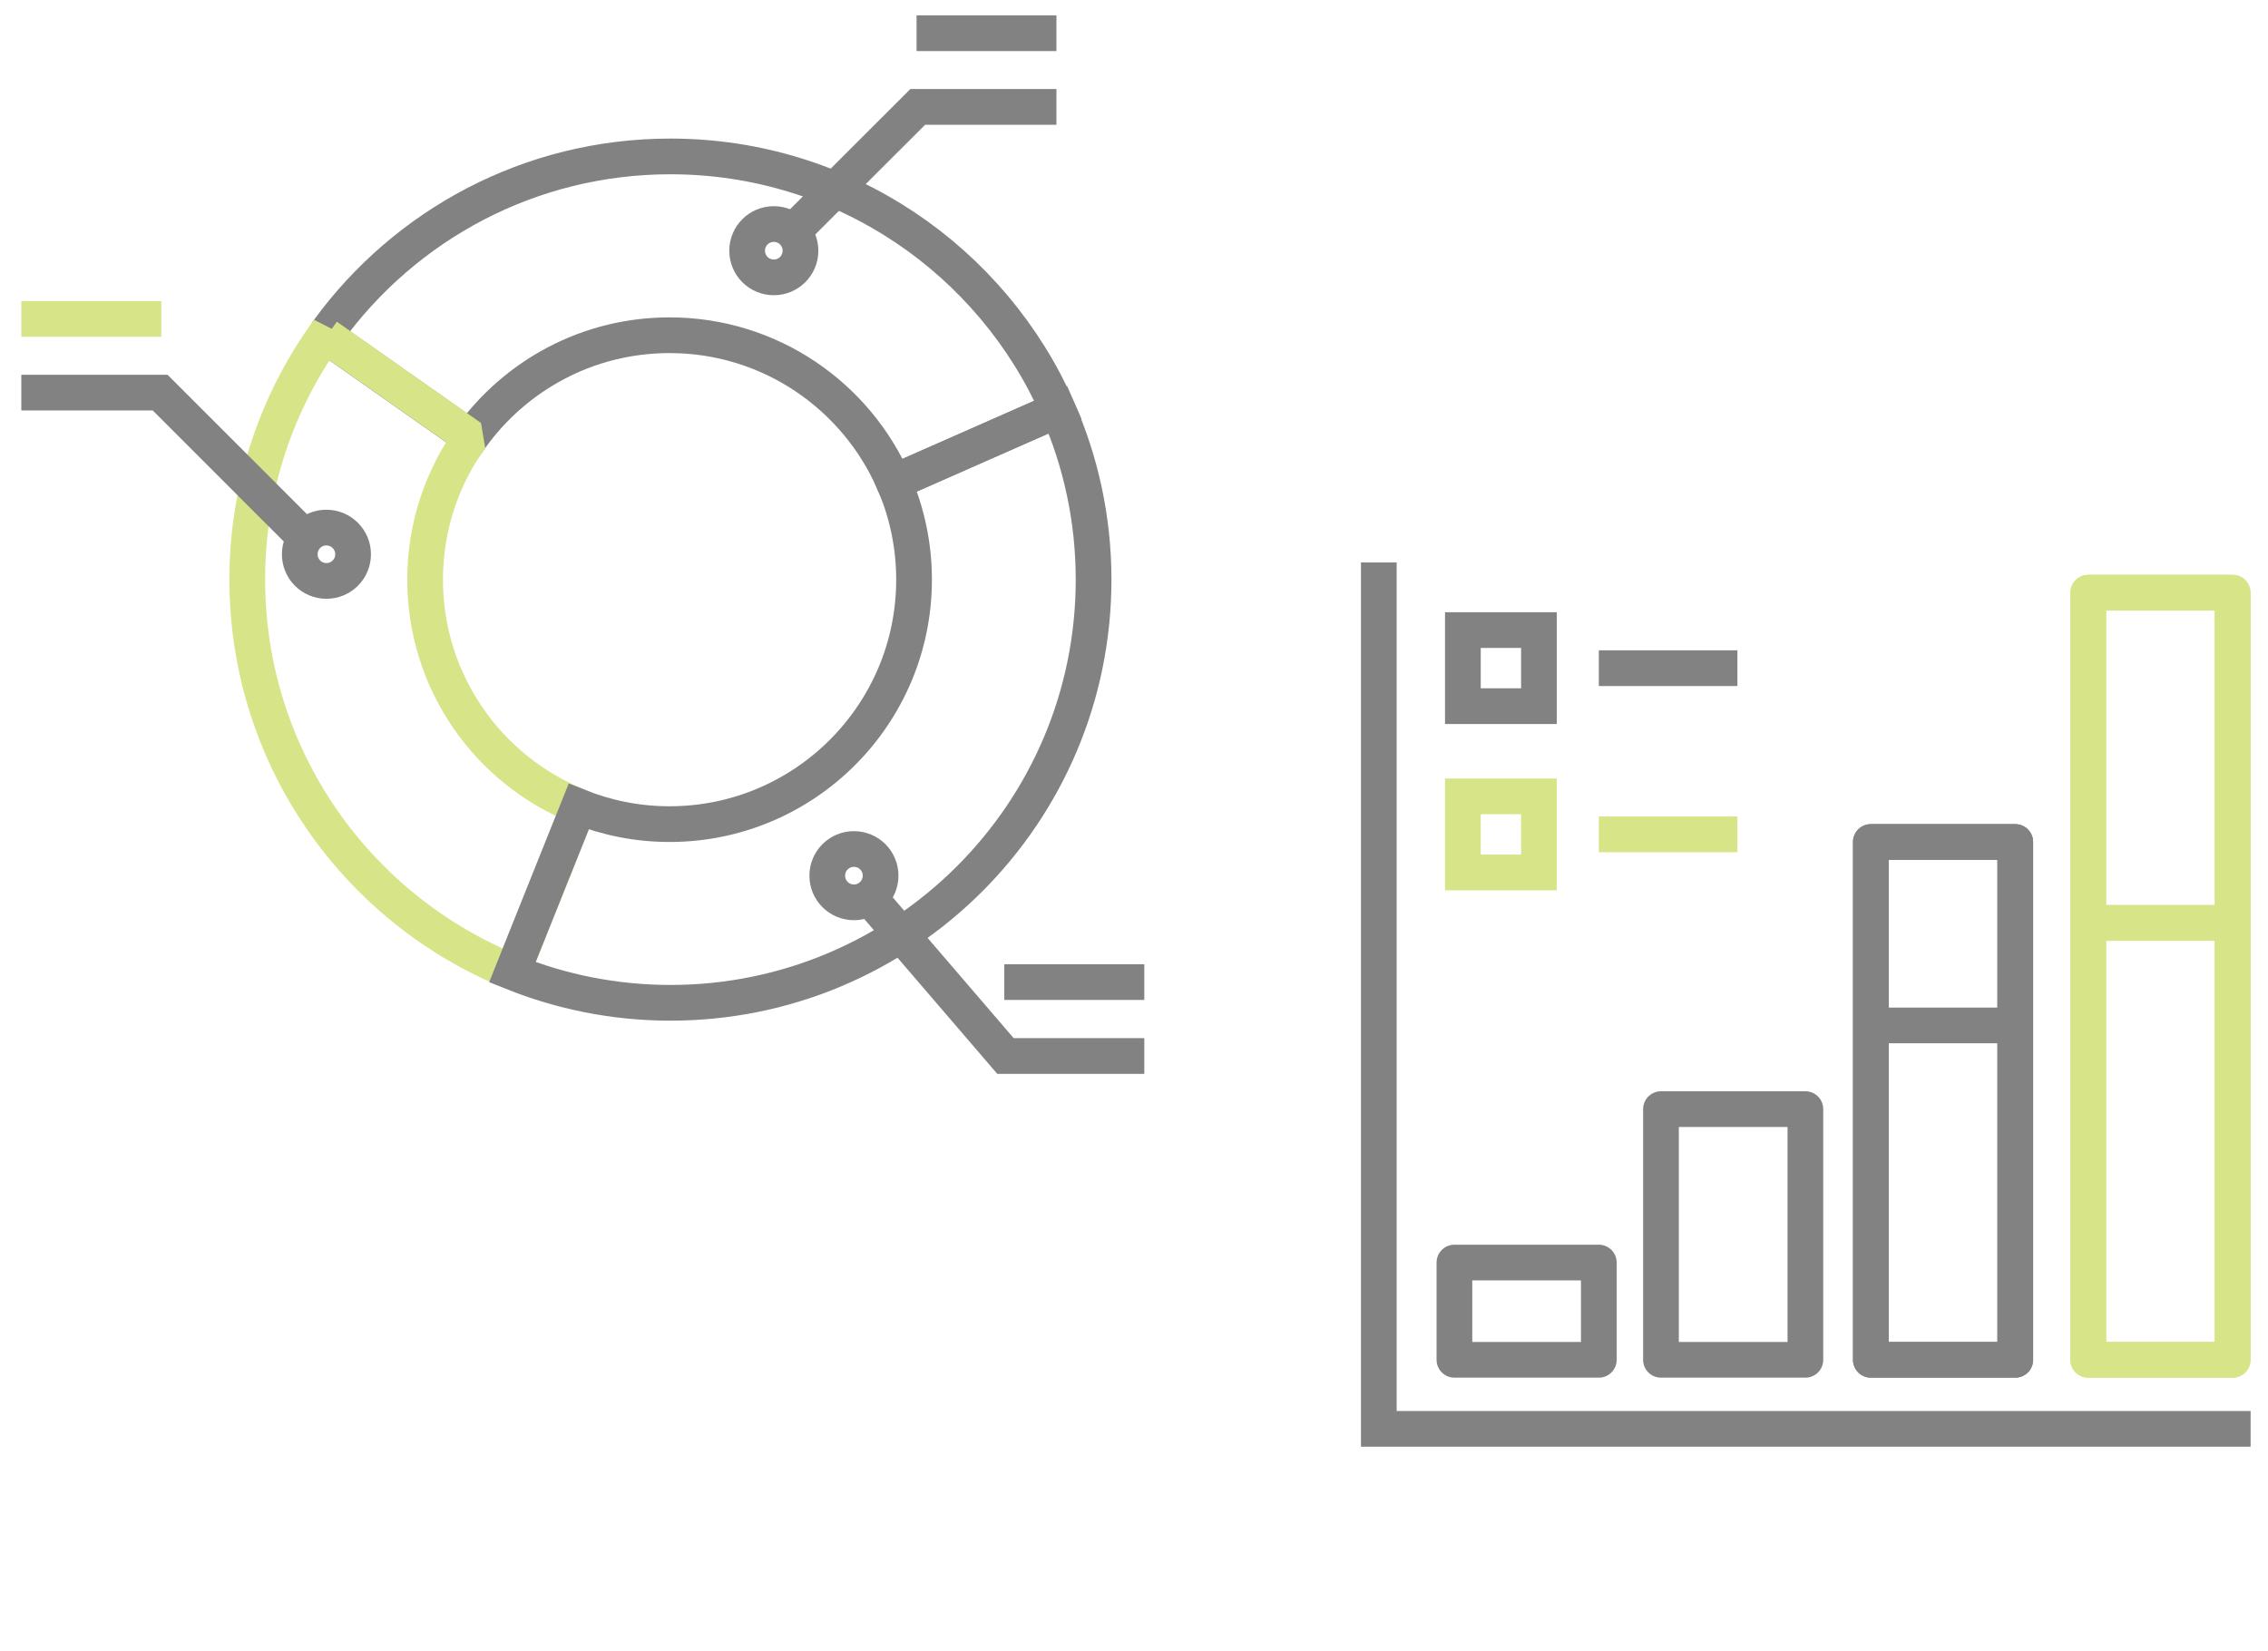 <?xml version="1.0" encoding="utf-8"?>
<svg version="1.1" id="Layer_1" xmlns="http://www.w3.org/2000/svg" xmlns:xlink="http://www.w3.org/1999/xlink" x="0px" y="0px"
	 viewBox="0 0 190.51 138.68" style="enable-background:new 0 0 190.51 138.68;" xml:space="preserve">
<style type="text/css">
	.st0{display:none;}
	.st1{fill:none;stroke:#828282;stroke-width:3;stroke-miterlimit:10;}
	.st2{fill:none;stroke:#D7E488;stroke-width:3;stroke-linejoin:bevel;stroke-miterlimit:10;}
	.st3{fill:none;stroke:#D7E488;stroke-width:3;stroke-miterlimit:10;}
	.st4{fill:none;stroke:#828282;stroke-width:3;stroke-linejoin:round;stroke-miterlimit:10;}
	.st5{fill:none;stroke:#D7E488;stroke-width:3;stroke-linejoin:round;stroke-miterlimit:10;}
</style>
<rect x="-13.89" y="-29.26" class="st0" width="219.26" height="197.75"/>
<g>
	<g>
		<path class="st1" d="M56.31,13.14c-11.81,0-22.26,5.76-28.73,14.62l-0.16,0.5l12.11,8.51c3.73-5.21,9.82-8.61,16.71-8.61
			c8.43,0,15.67,5.08,18.84,12.35l13.79-6.08C83.37,21.89,70.87,13.14,56.31,13.14z"/>
		<path class="st2" d="M35.71,48.69c0-4.45,1.42-8.57,3.83-11.93l-12.11-8.51l0.16-0.5c-4.29,5.87-6.82,13.1-6.82,20.93
			c0,14.94,9.22,27.72,22.28,32.98l5.57-13.91C41.05,64.73,35.71,57.34,35.71,48.69z"/>
		<path class="st1" d="M88.87,34.42L75.08,40.5c1.09,2.51,1.7,5.28,1.7,8.19c0,11.34-9.2,20.54-20.54,20.54
			c-2.7,0-5.27-0.53-7.63-1.47l-5.57,13.91c4.1,1.65,8.58,2.57,13.27,2.57c19.63,0,35.55-15.92,35.55-35.55
			C91.86,43.61,90.79,38.79,88.87,34.42z"/>
		<polyline class="st1" points="66.71,19.35 77.09,8.98 88.74,8.98 		"/>
		<line class="st1" x1="76.99" y1="2.79" x2="88.74" y2="2.79"/>
		<polyline class="st1" points="72.77,75.1 84.46,88.71 96.12,88.71 		"/>
		<line class="st1" x1="84.36" y1="82.5" x2="96.12" y2="82.5"/>
		<polyline class="st1" points="26.16,45.69 13.45,32.98 1.79,32.98 		"/>
		<line class="st3" x1="13.55" y1="26.79" x2="1.79" y2="26.79"/>
		<path class="st1" d="M73.97,73.56c0-1.24-1-2.24-2.24-2.24c-1.24,0-2.24,1-2.24,2.24c0,1.24,1,2.24,2.24,2.24
			C72.96,75.8,73.97,74.8,73.97,73.56z"/>
		<path class="st1" d="M67.24,21.06c0,1.24-1,2.24-2.24,2.24c-1.24,0-2.24-1-2.24-2.24c0-1.24,1-2.24,2.24-2.24
			C66.24,18.82,67.24,19.83,67.24,21.06z"/>
		<path class="st1" d="M25.18,46.56c0,1.24,1,2.24,2.24,2.24c1.24,0,2.24-1,2.24-2.24c0-1.24-1.01-2.24-2.24-2.24
			C26.18,44.31,25.18,45.32,25.18,46.56z"/>
		<rect x="122.88" y="52.93" class="st1" width="6.39" height="6.39"/>
		<rect x="122.88" y="66.9" class="st3" width="6.39" height="6.39"/>
		<line class="st1" x1="134.3" y1="56.13" x2="145.94" y2="56.13"/>
		<line class="st3" x1="134.3" y1="70.09" x2="145.94" y2="70.09"/>
		<rect x="139.52" y="93.17" class="st4" width="12.13" height="21.06"/>
		<rect x="122.17" y="106.06" class="st4" width="12.13" height="8.17"/>
		<rect x="157.15" y="70.73" class="st4" width="12.13" height="43.5"/>
		<rect x="175.41" y="49.79" class="st5" width="12.13" height="64.44"/>
		<rect x="157.15" y="70.73" class="st4" width="12.13" height="43.5"/>
		<rect x="175.41" y="49.79" class="st5" width="12.13" height="64.44"/>
		<polyline class="st1" points="115.82,47.25 115.82,120.03 189.05,120.03 		"/>
	</g>
	<line class="st4" x1="169.28" y1="86.14" x2="157.15" y2="86.14"/>
	<line class="st5" x1="187.54" y1="77.53" x2="175.41" y2="77.53"/>
	<line class="st5" x1="187.54" y1="77.53" x2="175.41" y2="77.53"/>
</g>
</svg>

